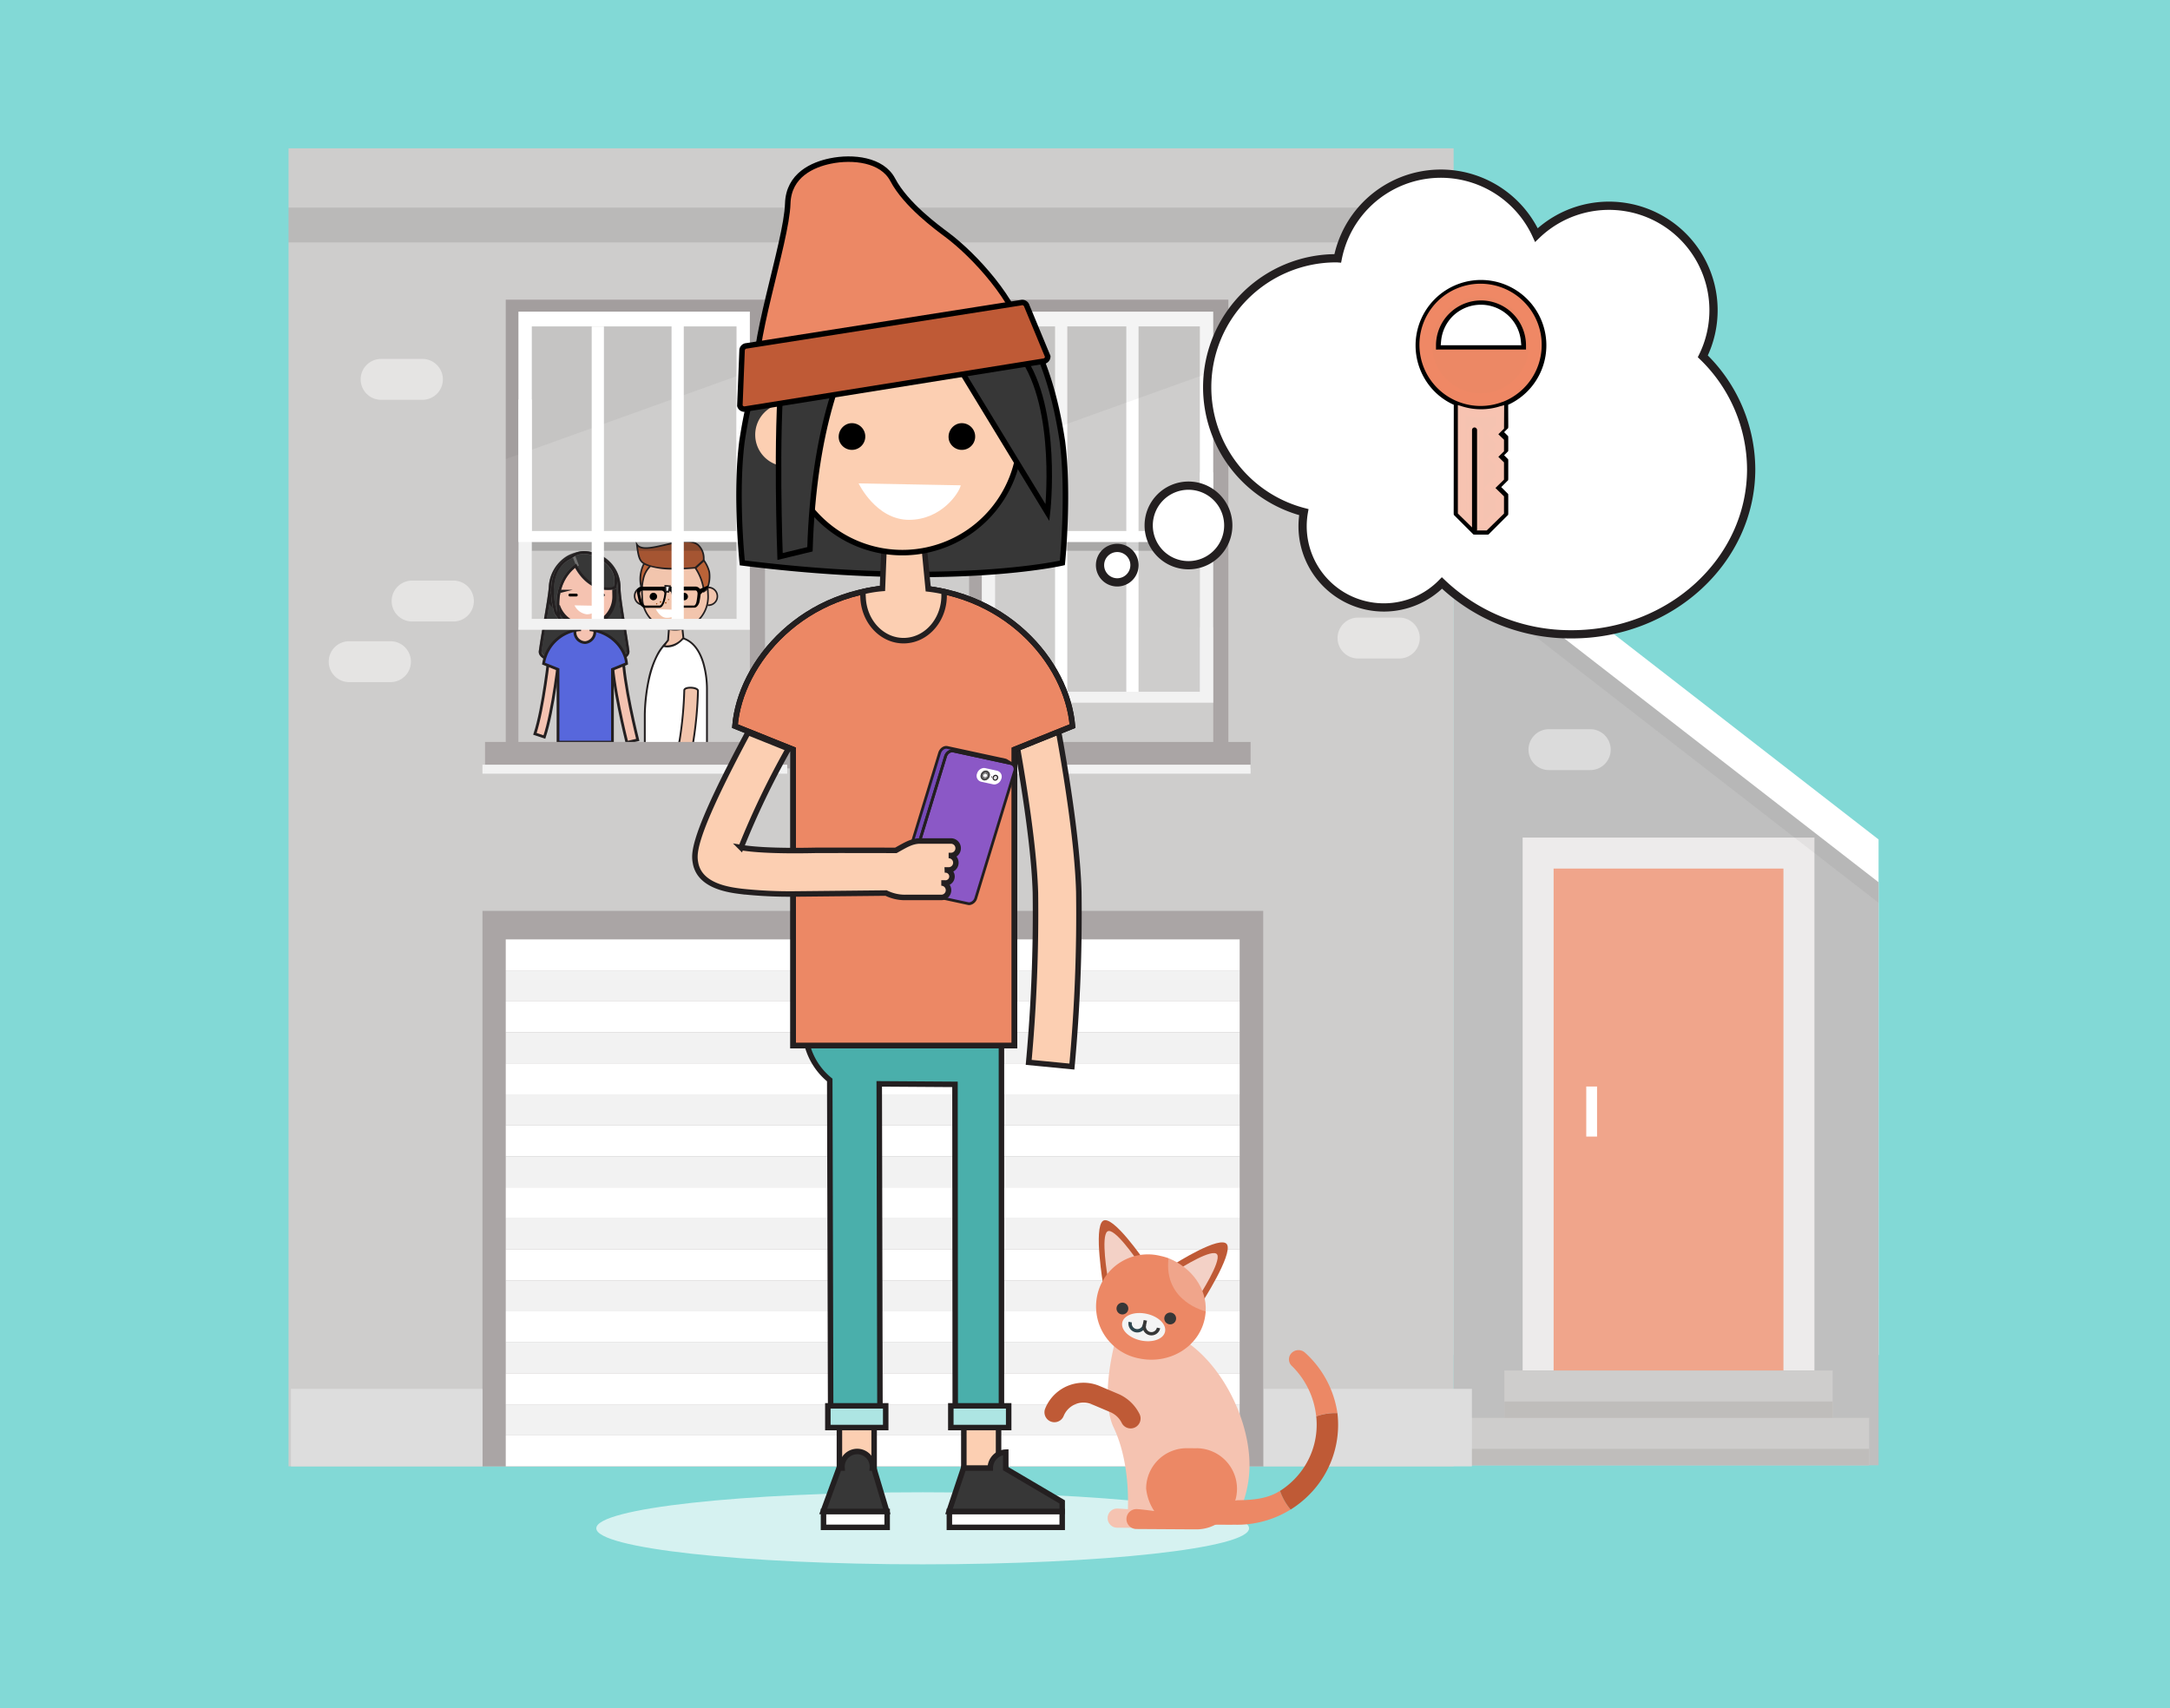 <svg xmlns="http://www.w3.org/2000/svg" xmlns:xlink="http://www.w3.org/1999/xlink" width="395" height="311" viewBox="0 0 395 311">
  <rect x="0" y="0" width="395" height="311" fill="#808080" stroke="none"/>
  <defs>
    <clipPath id="clip-Be_secure_7_1">
      <rect width="395" height="311"/>
    </clipPath>
  </defs>
  <g id="Be_secure_7_1" data-name="Be secure 7 – 1" clip-path="url(#clip-Be_secure_7_1)">
    <rect width="395" height="311" fill="#fff"/>
    <rect id="Rectangle_13541" data-name="Rectangle 13541" width="395" height="311" fill="#82d9d6"/>
    <g id="Group_20142" data-name="Group 20142" transform="translate(-483 -306)">
      <path id="Path_152730" data-name="Path 152730" d="M6229.2,836.593c0,3.623-26.6,6.559-59.412,6.559s-59.411-2.937-59.411-6.559,26.6-6.559,59.411-6.559S6229.2,832.97,6229.2,836.593Z" transform="translate(-5518.835 -252.364)" fill="#d6f2f1"/>
      <g id="Group_19316" data-name="Group 19316" transform="translate(535.524 333)">
        <g id="Group_19315" data-name="Group 19315">
          <g id="Group_19315-2" data-name="Group 19315" transform="translate(212.072 65.798)">
            <path id="Path_152862" data-name="Path 152862" d="M5548.3,1552.337H5470.94V1398.451l77.355,60.025Z" transform="translate(-5470.94 -1398.451)" fill="#fff"/>
            <path id="Path_152863" data-name="Path 152863" d="M5548.3,1573.068H5470.94V1406.9l77.355,60.025Z" transform="translate(-5470.94 -1399.109)" fill="#bfbfbf"/>
            <rect id="Rectangle_16851" data-name="Rectangle 16851" width="73.036" height="8.631" transform="translate(2.604 165.329)" fill="#cecdcc"/>
            <rect id="Rectangle_16852" data-name="Rectangle 16852" width="53.118" height="97.014" transform="translate(12.563 59.684)" fill="#edebeb"/>
            <path id="Path_152864" data-name="Path 152864" d="M5470.941,1406.9v3.747l77.356,60.026v-3.75Z" transform="translate(-5470.94 -1399.109)" fill="#191919" opacity="0.05"/>
            <rect id="Rectangle_16853" data-name="Rectangle 16853" width="59.758" height="8.631" transform="translate(9.243 156.698)" fill="#cecdcc"/>
            <rect id="Rectangle_16854" data-name="Rectangle 16854" width="41.832" height="91.372" transform="translate(18.206 65.327)" fill="#f0a58b"/>
            <rect id="Rectangle_16855" data-name="Rectangle 16855" width="1.964" height="9.11" transform="translate(24.147 105.005)" fill="#fff"/>
            <rect id="Rectangle_16856" data-name="Rectangle 16856" width="59.758" height="2.988" transform="translate(9.243 162.342)" fill="#bfbdbb"/>
            <rect id="Rectangle_16857" data-name="Rectangle 16857" width="73.036" height="2.988" transform="translate(2.604 170.972)" fill="#bfbdbb"/>
          </g>
          <path id="Rectangle_16858" data-name="Rectangle 16858" d="M0,0H212.074V239.951H0Z" fill="#cecdcc"/>
          <rect id="Rectangle_16859" data-name="Rectangle 16859" width="212.074" height="6.341" transform="translate(0 10.791)" fill="#020202" opacity="0.1"/>
          <rect id="Rectangle_16860" data-name="Rectangle 16860" width="47.192" height="82.248" transform="translate(39.537 27.557)" fill="#aaa5a5"/>
          <rect id="Rectangle_16861" data-name="Rectangle 16861" width="42.119" height="79.872" transform="translate(41.849 29.74)" fill="#ededed" opacity="0.2"/>
          <rect id="Rectangle_16862" data-name="Rectangle 16862" width="37.239" height="77.11" transform="translate(44.289 32.437)" fill="#cecdcc"/>
          <rect id="Rectangle_16863" data-name="Rectangle 16863" width="42.119" height="22.409" transform="translate(41.849 87.204)" fill="#cecdcc"/>
          <path id="Path_152865" data-name="Path 152865" d="M5283.834,1386v-29.02h47.19v12.071Z" transform="translate(-5244.297 -1329.423)" fill="#191919" opacity="0.05"/>
          <g id="Group_19316-2" data-name="Group 19316" transform="translate(119.644 27.557)">
            <rect id="Rectangle_16864" data-name="Rectangle 16864" width="47.192" height="82.248" transform="translate(4.238)" fill="#aaa5a5"/>
            <rect id="Rectangle_16865" data-name="Rectangle 16865" width="42.119" height="79.872" transform="translate(6.549 2.183)" fill="#ededed" opacity="0.2"/>
            <rect id="Rectangle_16866" data-name="Rectangle 16866" width="37.239" height="77.11" transform="translate(8.99 4.879)" fill="#cecdcc"/>
            <rect id="Rectangle_16867" data-name="Rectangle 16867" width="42.119" height="22.409" transform="translate(6.549 59.647)" fill="#cecdcc"/>
            <rect id="Rectangle_16868" data-name="Rectangle 16868" width="2.227" height="67.415" transform="translate(19.883 4.548)" fill="#fff"/>
            <rect id="Rectangle_16869" data-name="Rectangle 16869" width="2.227" height="68.079" transform="translate(32.852 3.883)" fill="#fff"/>
            <path id="Path_152866" data-name="Path 152866" d="M5417.489,1431.02H5380.25v-39.94h-2.44v41.926h42.119V1391.08h-2.44Z" transform="translate(-5371.26 -1359.636)" fill="#f2f2f2"/>
            <rect id="Rectangle_16870" data-name="Rectangle 16870" width="42.119" height="1.605" transform="translate(6.549 44.109)" fill="#161616" opacity="0.2"/>
            <path id="Path_152867" data-name="Path 152867" d="M5377.809,1359.343v41.926h42.118v-41.926Zm39.678,39.935h-37.238v-37.239h37.238Z" transform="translate(-5371.26 -1357.164)" fill="#fff"/>
            <path id="Path_152868" data-name="Path 152868" d="M5375.3,1386v-29.02h47.191v12.071Z" transform="translate(-5371.064 -1356.98)" fill="#191919" opacity="0.05"/>
            <rect id="Rectangle_16871" data-name="Rectangle 16871" width="55.474" height="4.815" transform="translate(0 80.515)" fill="#aaa5a5"/>
            <rect id="Rectangle_16872" data-name="Rectangle 16872" width="55.474" height="1.637" transform="translate(0 84.655)" fill="#f2f2f2"/>
          </g>
          <path id="Path_152869" data-name="Path 152869" d="M5270.159,1372.4a3.722,3.722,0,0,1-3.722,3.722h-7.52a3.722,3.722,0,0,1-3.723-3.721h0a3.722,3.722,0,0,1,3.721-3.723h7.522a3.722,3.722,0,0,1,3.722,3.722Z" transform="translate(-5242.067 -1330.335)" fill="#e5e4e3"/>
          <path id="Path_152870" data-name="Path 152870" d="M5448,1388.138a3.722,3.722,0,0,1-3.722,3.722h-7.52a3.721,3.721,0,0,1-3.722-3.721h0a3.721,3.721,0,0,1,3.72-3.723h7.521a3.722,3.722,0,0,1,3.722,3.722Z" transform="translate(-5255.916 -1331.56)" fill="#e5e4e3"/>
          <path id="Path_152871" data-name="Path 152871" d="M5463,1423.467a3.721,3.721,0,0,1-3.722,3.721h-7.52a3.723,3.723,0,0,1-3.724-3.721h0a3.722,3.722,0,0,1,3.722-3.722h7.52a3.723,3.723,0,0,1,3.723,3.722h0Z" transform="translate(-5257.084 -1334.311)" fill="#e5e4e3"/>
          <path id="Path_152872" data-name="Path 152872" d="M5500.687,1445.5a3.722,3.722,0,0,1-3.722,3.722h-7.52a3.721,3.721,0,0,1-3.721-3.722h0a3.721,3.721,0,0,1,3.721-3.722h7.52a3.722,3.722,0,0,1,3.722,3.722Z" transform="translate(-5260.019 -1336.027)" fill="#dbdbdb"/>
          <path id="Path_152873" data-name="Path 152873" d="M5276.276,1416.162a3.722,3.722,0,0,1-3.722,3.722h-7.52a3.723,3.723,0,0,1-3.723-3.722h0a3.724,3.724,0,0,1,3.723-3.723h7.52a3.722,3.722,0,0,1,3.722,3.722Z" transform="translate(-5242.543 -1333.742)" fill="#e5e4e3"/>
          <path id="Path_152874" data-name="Path 152874" d="M5263.854,1428.132a3.722,3.722,0,0,1-3.723,3.722h-7.519a3.721,3.721,0,0,1-3.722-3.721h0a3.722,3.722,0,0,1,3.721-3.723h7.52a3.723,3.723,0,0,1,3.723,3.723Z" transform="translate(-5241.576 -1334.674)" fill="#e5e4e3"/>
          <rect id="Rectangle_16873" data-name="Rectangle 16873" width="142.116" height="101.13" transform="translate(35.299 138.822)" fill="#aaa5a5"/>
          <g id="Group_19317" data-name="Group 19317" transform="translate(39.537 144.017)">
            <rect id="Rectangle_16874" data-name="Rectangle 16874" width="133.59" height="5.643" fill="#fff"/>
            <rect id="Rectangle_16875" data-name="Rectangle 16875" width="133.59" height="5.643" transform="translate(0 5.643)" fill="#f2f2f2"/>
            <rect id="Rectangle_16876" data-name="Rectangle 16876" width="133.59" height="5.643" transform="translate(0 11.287)" fill="#fff"/>
            <rect id="Rectangle_16877" data-name="Rectangle 16877" width="133.59" height="5.643" transform="translate(0 16.93)" fill="#f2f2f2"/>
            <rect id="Rectangle_16878" data-name="Rectangle 16878" width="133.59" height="5.643" transform="translate(0 22.573)" fill="#fff"/>
            <rect id="Rectangle_16879" data-name="Rectangle 16879" width="133.59" height="5.643" transform="translate(0 28.216)" fill="#f2f2f2"/>
            <rect id="Rectangle_16880" data-name="Rectangle 16880" width="133.59" height="5.643" transform="translate(0 33.86)" fill="#fff"/>
            <rect id="Rectangle_16881" data-name="Rectangle 16881" width="133.59" height="5.643" transform="translate(0 39.503)" fill="#f2f2f2"/>
            <rect id="Rectangle_16882" data-name="Rectangle 16882" width="133.59" height="5.643" transform="translate(0 45.146)" fill="#fff"/>
            <rect id="Rectangle_16883" data-name="Rectangle 16883" width="133.59" height="5.643" transform="translate(0 50.789)" fill="#f2f2f2"/>
            <rect id="Rectangle_16884" data-name="Rectangle 16884" width="133.59" height="5.643" transform="translate(0 56.432)" fill="#fff"/>
            <rect id="Rectangle_16885" data-name="Rectangle 16885" width="133.59" height="5.643" transform="translate(0 62.076)" fill="#f2f2f2"/>
            <rect id="Rectangle_16886" data-name="Rectangle 16886" width="133.59" height="5.643" transform="translate(0 67.718)" fill="#fff"/>
            <rect id="Rectangle_16887" data-name="Rectangle 16887" width="133.59" height="5.643" transform="translate(0 73.362)" fill="#f2f2f2"/>
            <rect id="Rectangle_16888" data-name="Rectangle 16888" width="133.59" height="5.643" transform="translate(0 79.005)" fill="#fff"/>
            <rect id="Rectangle_16889" data-name="Rectangle 16889" width="133.59" height="5.643" transform="translate(0 84.649)" fill="#f2f2f2"/>
            <rect id="Rectangle_16890" data-name="Rectangle 16890" width="133.59" height="5.643" transform="translate(0 90.292)" fill="#fff"/>
          </g>
          <rect id="Rectangle_16891" data-name="Rectangle 16891" width="34.861" height="14.108" transform="translate(0.439 225.844)" fill="#ddd"/>
          <rect id="Rectangle_16892" data-name="Rectangle 16892" width="37.893" height="14.108" transform="translate(177.51 225.844)" fill="#ddd"/>
          <g id="Group_19333" data-name="Group 19333" transform="translate(62.848 71.441)">
            <path id="Path_152875" data-name="Path 152875" d="M5322.594,1443.414v-10.5s.14-9.17-5.717-9.324c-5.61,2.163-5.6,14.129-5.6,14.129v5.7Z" transform="translate(-5309.283 -1406.051)" fill="#fff"/>
            <g id="Group_19318" data-name="Group 19318" transform="translate(8.119 26.756)">
              <path id="Path_152876" data-name="Path 152876" d="M5320.468,1444.194c.047-.219.09-.44.133-.658a71.311,71.311,0,0,0,.878-9.365c.026-.7-2.467-.816-2.5-.111a69.789,69.789,0,0,1-.829,9c-.073.374-.153.754-.236,1.135Z" transform="translate(-5317.919 -1433.585)" fill="#f2c5ad"/>
            </g>
            <path id="Path_152877" data-name="Path 152877" d="M5318.347,1421.217l-2.331.085-.21,2.682-.823,1.048c2.051.553,3.612-1.47,3.612-1.47Z" transform="translate(-5309.571 -1405.866)" fill="#f2c5ad"/>
            <g id="Group_19328" data-name="Group 19328">
              <path id="Path_152878" data-name="Path 152878" d="M5309.275,1415.43a1.61,1.61,0,1,0,1.533-1.687A1.611,1.611,0,0,0,5309.275,1415.43Z" transform="translate(-5309.126 -1405.284)" fill="#eabda9"/>
              <path id="Path_152879" data-name="Path 152879" d="M5310.659,1413.595a.373.373,0,0,0-.04.3,1.465,1.465,0,0,0,0,2.886.377.377,0,0,0-.077.287,1.759,1.759,0,0,1-1.427-1.647h0A1.762,1.762,0,0,1,5310.659,1413.595Z" transform="translate(-5309.114 -1405.273)" fill="#231f20"/>
              <path id="Path_152880" data-name="Path 152880" d="M5310.779,1415.224a5.994,5.994,0,0,0,6.266,5.71h0a6,6,0,0,0,5.71-6.265v-.005l-.1-2.234c-.062-1.334,0-3.22-.785-4.182-1.161-1.422-3.514-1.62-5.488-1.527h0a5.994,5.994,0,0,0-5.709,6.266v0Z" transform="translate(-5309.235 -1404.736)" fill="#f2c5ad"/>
              <path id="Path_152881" data-name="Path 152881" d="M5322.108,1415.487a1.609,1.609,0,1,0,1.533-1.687,1.61,1.61,0,0,0-1.533,1.687Z" transform="translate(-5310.125 -1405.289)" fill="#f2c5ad"/>
              <g id="Group_19319" data-name="Group 19319" transform="translate(2.885 9.474)">
                <path id="Path_152882" data-name="Path 152882" d="M5318.365,1415.752a.68.68,0,1,0,.461-.874A.7.7,0,0,0,5318.365,1415.752Z" transform="translate(-5312.717 -1414.844)"/>
                <path id="Path_152883" data-name="Path 152883" d="M5312.274,1415.743a.68.68,0,1,0,.461-.874.7.7,0,0,0-.461.873Z" transform="translate(-5312.243 -1414.844)"/>
                <path id="Path_152884" data-name="Path 152884" d="M5317.876,1418.213l-4.4-.127s.646,1.372,1.743,1.559A2.641,2.641,0,0,0,5317.876,1418.213Z" transform="translate(-5312.339 -1415.096)" fill="#fff"/>
              </g>
              <path id="Path_152885" data-name="Path 152885" d="M5322.832,1414.11a6.193,6.193,0,0,0,.564-.435,5.983,5.983,0,0,0,.4-3.15,6.366,6.366,0,0,0-.973-2.052l-1.536,1.391A9.436,9.436,0,0,1,5322.832,1414.11Z" transform="translate(-5310.062 -1404.874)" fill="#ba6338"/>
              <path id="Path_152886" data-name="Path 152886" d="M5312.318,1409.445l-1.183-.443a6.01,6.01,0,0,0-.566,4.42l.14.047S5310.764,1410.663,5312.318,1409.445Z" transform="translate(-5309.213 -1404.915)" fill="#ba6338"/>
              <path id="Path_152887" data-name="Path 152887" d="M5321.874,1408.134l-1.536,1.374s-5.9.619-8.613-.461c-1.312-.521-1.66-.81-2-3.781C5311.543,1407.986,5321.876,1400.834,5321.874,1408.134Z" transform="translate(-5309.162 -1404.583)" fill="#a55532"/>
              <g id="Group_19320" data-name="Group 19320" transform="translate(1.288 8.182)">
                <path id="Path_152888" data-name="Path 152888" d="M5310.806,1413.443v.065l.1,2.234a5.857,5.857,0,0,0,5.841,5.575c.092,0,.185,0,.277-.006a5.851,5.851,0,0,0,5.569-6.119l-.077-1.6a.371.371,0,0,0,.294-.018l.076,1.606a6.152,6.152,0,0,1-5.849,6.427c-.1,0-.2.006-.292.006a6.152,6.152,0,0,1-6.134-5.856l-.1-2.213A.276.276,0,0,0,5310.806,1413.443Z" transform="translate(-5310.511 -1413.443)" fill="#231f20"/>
              </g>
              <g id="Group_19321" data-name="Group 19321" transform="translate(13.389 8.362)">
                <path id="Path_152889" data-name="Path 152889" d="M5323.662,1417.084l.025-.074a.319.319,0,0,0,.015-.153,1.348,1.348,0,0,0,.2.006,1.466,1.466,0,0,0-.068-2.931h-.069l-.07.007a.357.357,0,0,0-.025-.294l.082-.006a1.76,1.76,0,0,1,.165,3.517h-.083a1.842,1.842,0,0,1-.2-.012A.286.286,0,0,0,5323.662,1417.084Z" transform="translate(-5323.634 -1413.638)" fill="#231f20"/>
              </g>
              <g id="Group_19322" data-name="Group 19322" transform="translate(11.03 3.373)">
                <path id="Path_152890" data-name="Path 152890" d="M5322.671,1414.108a9.458,9.458,0,0,0-1.518-4.183l-.078-.107,1.757-1.591.092.137a6.55,6.55,0,0,1,.994,2.1,6.043,6.043,0,0,1-.406,3.246l-.012.027-.02.021a6.359,6.359,0,0,1-.583.452l-.2.135Zm.965-3.573a6.084,6.084,0,0,0-.856-1.862l-1.313,1.189a9.647,9.647,0,0,1,1.457,3.965c.12-.092.256-.192.33-.26a5.752,5.752,0,0,0,.382-3.028Z" transform="translate(-5321.076 -1408.228)" fill="#231f20"/>
              </g>
              <g id="Group_19323" data-name="Group 19323" transform="translate(1.026 4.086)">
                <path id="Path_152891" data-name="Path 152891" d="M5310.946,1409a1.267,1.267,0,0,0,.369.227l-.133-.05a4.51,4.51,0,0,0-.419,1.035,6.626,6.626,0,0,0-.162,2.588,8.6,8.6,0,0,1,.171-.922,4.815,4.815,0,0,1,1.247-2.385l-.2-.077c.185.061.369.114.553.162a4.419,4.419,0,0,0-1.309,2.362,7.917,7.917,0,0,0-.218,1.528v.2l-.409-.139-.018-.083A6.283,6.283,0,0,1,5310.946,1409Z" transform="translate(-5310.227 -1409.001)" fill="#231f20"/>
              </g>
              <g id="Group_19324" data-name="Group 19324" transform="translate(0.344)">
                <path id="Path_152892" data-name="Path 152892" d="M5311.651,1409.173c-1.422-.564-1.756-.963-2.094-3.9l-.069-.6.339.5c.665.99,2.692.526,4.84.032,2.387-.547,4.855-1.113,6.262.008a3.476,3.476,0,0,1,1.076,2.9v.064l-1.62,1.45-.048,0c-.015,0-1.5.156-3.3.176h-.4A14.412,14.412,0,0,1,5311.651,1409.173Zm10.059-1.119a3.167,3.167,0,0,0-.965-2.608c-1.3-1.033-3.693-.482-6.012.05-1.989.456-3.88.89-4.829.184.319,2.507.684,2.755,1.857,3.221,2.521,1,7.935.508,8.5.454Z" transform="translate(-5309.488 -1404.57)" fill="#231f20"/>
              </g>
              <g id="Head" transform="translate(0.557 8.118)">
                <g id="Group_19325" data-name="Group 19325" transform="translate(3.494 2.433)">
                  <path id="Path_152893" data-name="Path 152893" d="M5316.609,1416.654a.142.142,0,1,0,.128-.154h0A.142.142,0,0,0,5316.609,1416.654Z" transform="translate(-5313.75 -1416.05)" fill="#9b4b10"/>
                  <path id="Path_152894" data-name="Path 152894" d="M5315.868,1416.193a.1.1,0,0,0,.115.087.1.1,0,1,0-.115-.087Z" transform="translate(-5313.692 -1416.017)" fill="#9b4b10"/>
                  <path id="Path_152895" data-name="Path 152895" d="M5315.269,1416.825a.141.141,0,1,0,.126-.154h0A.139.139,0,0,0,5315.269,1416.825Z" transform="translate(-5313.646 -1416.063)" fill="#9b4b10"/>
                  <path id="Path_152896" data-name="Path 152896" d="M5314.917,1416.147a.122.122,0,1,0,.109-.134h0A.123.123,0,0,0,5314.917,1416.147Z" transform="translate(-5313.618 -1416.012)" fill="#9b4b10"/>
                  <path id="Path_152897" data-name="Path 152897" d="M5314.245,1416.656a.144.144,0,0,0,.158.13.146.146,0,0,0,.13-.158.144.144,0,0,0-.158-.13h0a.141.141,0,0,0-.125.157Z" transform="translate(-5313.565 -1416.05)" fill="#9b4b10"/>
                  <path id="Path_152898" data-name="Path 152898" d="M5313.509,1417.021a.117.117,0,0,0,.125.1.114.114,0,0,0-.022-.228h0A.113.113,0,0,0,5313.509,1417.021Z" transform="translate(-5313.508 -1416.081)" fill="#9b4b10"/>
                  <path id="Path_152899" data-name="Path 152899" d="M5317.436,1417.122a.123.123,0,0,0,.135.111.124.124,0,0,0-.025-.246h0A.122.122,0,0,0,5317.436,1417.122Z" transform="translate(-5313.814 -1416.088)" fill="#9b4b10"/>
                  <path id="Path_152900" data-name="Path 152900" d="M5317.345,1416.4a.124.124,0,1,0,.108-.136.122.122,0,0,0-.108.135Z" transform="translate(-5313.807 -1416.032)" fill="#9b4b10"/>
                  <path id="Path_152901" data-name="Path 152901" d="M5318.286,1417.016a.124.124,0,1,0,.112-.135h0a.123.123,0,0,0-.108.135Z" transform="translate(-5313.88 -1416.08)" fill="#9b4b10"/>
                </g>
                <g id="Group_19326" data-name="Group 19326">
                  <path id="Path_152902" data-name="Path 152902" d="M5309.724,1414.655v.02l0,.019c.011.051.291,1.475.447,1.868.126.32.5.922,1,.922l2.66-.006c.922,0,1.22-2.269,1.273-2.741a.474.474,0,0,1,.43-.3.526.526,0,0,1,.469.322c.1.52.59,2.711,1.5,2.708l2.659-.007c.5,0,.82-.607.922-.928a16.091,16.091,0,0,0,.286-1.87v-.04a.994.994,0,0,0-.934-1l-3.564.009h-.029l-2.667.006-3.6.009a.909.909,0,0,0-.861.953C5309.721,1414.624,5309.722,1414.64,5309.724,1414.655Zm6.725-.1a.554.554,0,0,1,.441-.23h3.46c.291,0,.4.257.419.579a13.535,13.535,0,0,1-.207,1.531c-.087.277-.185.672-.549.645l-2.525-.006c-.532,0-.976-1.457-1.117-2.185A.431.431,0,0,1,5316.449,1414.55Zm-6.178.379c0-.321.141-.593.432-.594h3.46a.608.608,0,0,1,.461.228.459.459,0,0,1,.106.337c-.08.728-.38,2.175-.911,2.176l-2.526-.005c-.408-.015-.534-.442-.645-.72a13.873,13.873,0,0,1-.379-1.421Z" transform="translate(-5309.719 -1413.394)"/>
                  <path id="Path_152903" data-name="Path 152903" d="M5322.008,1414.112l1.676-.738-.059.437-1.568,1.364Z" transform="translate(-5310.676 -1413.374)"/>
                </g>
              </g>
              <g id="Group_19327" data-name="Group 19327" transform="translate(5.566 8.045)">
                <path id="Path_152904" data-name="Path 152904" d="M5315.9,1414.562l-.5-.051-.068-1.041.842.063Z" transform="translate(-5315.164 -1413.308)" fill="#fff"/>
                <path id="Path_152905" data-name="Path 152905" d="M5315.482,1413.625l.047.738.237.022.2-.73Zm-.247,1.014-.085-1.345,1.2.092-.35,1.33Z" transform="translate(-5315.15 -1413.294)" fill="#231f20"/>
              </g>
            </g>
            <g id="Group_19329" data-name="Group 19329" transform="translate(1.838 17.59)">
              <path id="Path_152906" data-name="Path 152906" d="M5311.437,1443.46v-5.7c0-.1.041-9.129,3.7-12.778a.342.342,0,0,1,.092-.36c.124-.127.238-.258.35-.387a.465.465,0,0,1,0-.074,7.692,7.692,0,0,0-2.1,2.512,17.627,17.627,0,0,0-1.678,4.8,33.948,33.948,0,0,0-.7,6.288v5.7Z" transform="translate(-5311.108 -1423.686)" fill="#231f20"/>
              <path id="Path_152907" data-name="Path 152907" d="M5322.353,1428.357a17.112,17.112,0,0,1,.657,4.563v10.5h.333v-10.5a17.494,17.494,0,0,0-.669-4.654c-.754-2.5-2.074-4.074-3.855-4.622a.357.357,0,0,1-.1.313C5320.4,1424.464,5321.619,1425.938,5322.353,1428.357Z" transform="translate(-5311.7 -1423.646)" fill="#231f20"/>
            </g>
            <g id="Group_19331" data-name="Group 19331" transform="translate(7.946 26.587)">
              <g id="Group_19330" data-name="Group 19330">
                <path id="Path_152908" data-name="Path 152908" d="M5318.069,1444.181c.081-.369.159-.738.23-1.106a69.335,69.335,0,0,0,.836-9.024c.006-.171.438-.337,1.069-.313.652.025,1.1.237,1.092.41a70.258,70.258,0,0,1-.874,9.339q-.067.344-.14.69h.341c.042-.209.085-.418.126-.626a70.864,70.864,0,0,0,.881-9.39c.02-.484-.7-.728-1.411-.756-.641-.025-1.4.126-1.415.633a69.05,69.05,0,0,1-.83,8.972c-.075.385-.157.776-.244,1.167Z" transform="translate(-5317.73 -1433.402)" fill="#231f20"/>
              </g>
            </g>
            <g id="Group_19332" data-name="Group 19332" transform="translate(5.127 16.014)">
              <path id="Path_152909" data-name="Path 152909" d="M5318.56,1421.936a.39.39,0,0,1-.33.052l.167,1.576a3.727,3.727,0,0,1-3.143,1.415l.688-.879.16-2.034a1.593,1.593,0,0,1-.33-.04l-.153,1.948-.946,1.206.244.065a2.9,2.9,0,0,0,.75.1,3.5,3.5,0,0,0,1.959-.651,5.039,5.039,0,0,0,1.076-.977l.041-.053Z" transform="translate(-5314.674 -1421.936)" fill="#231f20"/>
            </g>
          </g>
          <rect id="Rectangle_16893" data-name="Rectangle 16893" width="42.119" height="1.605" transform="translate(41.849 71.666)" fill="#161616" opacity="0.2"/>
          <g id="Group_19341" data-name="Group 19341" transform="translate(44.844 73.582)">
            <path id="Path_152931" data-name="Path 152931" d="M5291.318,1442.044l-1.728-.576c1.546-4.639,2.6-14.447,2.61-14.545l1.818.133C5293.986,1427.468,5292.937,1437.19,5291.318,1442.044Z" transform="translate(-5289.59 -1408.452)" fill="#f5c3b1" stroke="#231f20" stroke-miterlimit="10" stroke-width="0.5"/>
            <path id="Path_152932" data-name="Path 152932" d="M5307.513,1443.029c-.1-.437-2.722-10.762-2.722-16.093h2.036c0,5.1,2.645,15.531,2.669,15.635Z" transform="translate(-5290.773 -1408.453)" fill="#f5c3b1" stroke="#231f20" stroke-miterlimit="10" stroke-width="0.5"/>
            <g id="Group_19337" data-name="Group 19337" transform="translate(0.95 0.004)">
              <path id="Path_152933" data-name="Path 152933" d="M5302.778,1408.386a6.274,6.274,0,0,0-4.053-1.49h0a6.265,6.265,0,0,0-3.142.85,6.744,6.744,0,0,0-3.14,5.446c-.185,2.2-1.2,7.418-1.816,11.6-.247,1.666,4.918,2.6,7.385,2.6,2.554,0,8.882-.738,8.61-2.63-.614-4.292-1.615-9.575-1.615-11.562A6.279,6.279,0,0,0,5302.778,1408.386Z" transform="translate(-5290.62 -1406.896)" fill="#373737" stroke="#707070" stroke-width="0.5"/>
            </g>
            <g id="Group_19338" data-name="Group 19338" transform="translate(0.95 0.098)">
              <path id="Path_152934" data-name="Path 152934" d="M5302.778,1408.488a6.267,6.267,0,0,0-4.053-1.49h0a6.265,6.265,0,0,0-3.142.85,6.742,6.742,0,0,0-3.14,5.445c-.185,2.2-1.2,7.418-1.816,11.6-.247,1.666,4.918,2.6,7.385,2.6,2.554,0,8.882-.738,8.61-2.63-.614-4.293-1.615-9.575-1.615-11.562A6.28,6.28,0,0,0,5302.778,1408.488Z" transform="translate(-5290.62 -1406.998)" fill="none" stroke="#231f20" stroke-miterlimit="10" stroke-width="0.5"/>
            </g>
            <path id="Path_152935" data-name="Path 152935" d="M5304.268,1412.928a5.274,5.274,0,0,0-10.545.173l.018,1.026a1.417,1.417,0,0,0,.381,2.789h0a5.273,5.273,0,0,0,10.178-2.022Z" transform="translate(-5289.83 -1406.962)" fill="#f5c3b1" stroke="#231f20" stroke-miterlimit="10" stroke-width="0.75"/>
            <path id="Path_152936" data-name="Path 152936" d="M5303.838,1429.353l2.568-1.046c-.23-2.851-3.073-6.213-7.572-6.213a7.323,7.323,0,0,0-7.531,6.213l2.626,1.046V1442.6h9.909Z" transform="translate(-5289.723 -1408.076)" fill="#5767dc" stroke="#231f20" stroke-miterlimit="10" stroke-width="0.5"/>
            <path id="Path_152937" data-name="Path 152937" d="M5301.114,1422.145a6.407,6.407,0,0,0-.713-.124l-.164-1.71-1.816-.066-.068,1.752a5.576,5.576,0,0,0-.871.142,2.131,2.131,0,0,0,0,.262,1.9,1.9,0,0,0,1.877,1.931h.016a1.95,1.95,0,0,0,1.733-2.111A.433.433,0,0,0,5301.114,1422.145Z" transform="translate(-5290.204 -1407.932)" fill="#f5c3b1"/>
            <path id="Path_152938" data-name="Path 152938" d="M5298.375,1421.14l-.02.929a5.559,5.559,0,0,0-.872.142,1.954,1.954,0,0,0,0,.262,1.9,1.9,0,0,0,1.877,1.931h.016a1.95,1.95,0,0,0,1.732-2.112v-.079a6.437,6.437,0,0,0-.712-.124l-.077-.95" transform="translate(-5290.204 -1408.002)" fill="none" stroke="#231f20" stroke-miterlimit="10" stroke-width="0.5"/>
            <g id="Group_19339" data-name="Group 19339" transform="translate(7.212 9.623)">
              <path id="Path_152939" data-name="Path 152939" d="M5301.984,1417.414l-4.573-.086a2.867,2.867,0,0,0,2.255,1.631A2.52,2.52,0,0,0,5301.984,1417.414Z" transform="translate(-5297.411 -1417.328)" fill="#fff"/>
            </g>
            <path id="Path_152940" data-name="Path 152940" d="M5297.9,1415.274a.259.259,0,0,1-.259.259h-1.168a.259.259,0,0,1-.259-.259h0a.259.259,0,0,1,.259-.259h1.167a.259.259,0,0,1,.259.259Z" transform="translate(-5290.105 -1407.525)"/>
            <path id="Path_152941" data-name="Path 152941" d="M5303.235,1415.274a.258.258,0,0,1-.257.259h-1.167a.259.259,0,0,1-.259-.259h0a.259.259,0,0,1,.259-.259h1.167a.258.258,0,0,1,.257.259Z" transform="translate(-5290.521 -1407.525)"/>
            <g id="Group_19340" data-name="Group 19340" transform="translate(3.182 0.03)">
              <path id="Path_152942" data-name="Path 152942" d="M5297.385,1409.01s2.188,5.356,7.27,4.34a4,4,0,0,0-.749-3.865c-.572-.852-4.141-3.978-7.134-1.806C5296.425,1407.931,5297.172,1408.9,5297.385,1409.01Z" transform="translate(-5293.324 -1406.925)" fill="#373737" stroke="#707070" stroke-width="0.5"/>
              <path id="Path_152943" data-name="Path 152943" d="M5297.556,1409.193s-4.621,2.5-3.282,9.693l-.646-.927s-2.657-8.182,3.319-10.355Z" transform="translate(-5293.04 -1406.978)" fill="#373737" stroke="#707070" stroke-width="0.5"/>
            </g>
            <path id="Path_152944" data-name="Path 152944" d="M5303.655,1409.452c-.571-.852-4.14-3.978-7.133-1.806a.215.215,0,0,0-.068.086c-5.293,2.45-2.8,10.143-2.8,10.143l.646.927c-1.129-6.057,1.974-8.789,2.979-9.5.574,1.143,2.8,4.878,7.118,4.016A3.987,3.987,0,0,0,5303.655,1409.452Z" transform="translate(-5289.861 -1406.892)" fill="none" stroke="#231f20" stroke-miterlimit="10" stroke-width="0.5"/>
          </g>
          <rect id="Rectangle_16894" data-name="Rectangle 16894" width="2.227" height="53.804" transform="translate(55.182 32.437)" fill="#fff"/>
          <path id="Path_152945" data-name="Path 152945" d="M5326.02,1416.621h-37.238v-39.936h-2.438v41.926h42.119v-41.926h-2.44Z" transform="translate(-5244.493 -1330.958)" fill="#f2f2f2"/>
          <path id="Path_152946" data-name="Path 152946" d="M5286.343,1359.344v41.926h42.119v-41.926Zm39.679,39.936h-37.239V1362.04h37.239Z" transform="translate(-5244.493 -1329.608)" fill="#fff"/>
          <rect id="Rectangle_16896" data-name="Rectangle 16896" width="55.474" height="4.815" transform="translate(35.767 108.071)" fill="#aaa5a5"/>
          <rect id="Rectangle_16897" data-name="Rectangle 16897" width="55.474" height="1.637" transform="translate(35.299 112.213)" fill="#f2f2f2"/>
        </g>
        <rect id="Rectangle_16895" data-name="Rectangle 16895" width="2.227" height="53.804" transform="translate(69.716 31.88)" fill="#fff"/>
      </g>
      <g id="Group_19336" data-name="Group 19336" transform="translate(673.122 528.137)">
        <g id="Group_19335" data-name="Group 19335" transform="translate(11.512 19.403)">
          <path id="Path_152913" data-name="Path 152913" d="M5428.469,1582.071c.067-11.026-8.686-25.25-19.59-25.316a19.573,19.573,0,0,0-4.241.437s-3.657,11.261-1.025,17.626c3.761,7.661,2.568,17.564,2.568,17.564l19.12.421A20.028,20.028,0,0,0,5428.469,1582.071Z" transform="translate(-5402.661 -1556.755)" fill="#f5c3b1"/>
        </g>
        <path id="Path_152914" data-name="Path 152914" d="M5411.323,1594.427a1.746,1.746,0,0,1-1.753,1.735l-5.192-.032a1.746,1.746,0,0,1-1.735-1.752h0a1.729,1.729,0,0,1,1.718-1.735h.034c1.262.048,5.035.351,5.035.351.964.006,1.9.472,1.893,1.437Z" transform="translate(-5391.146 -1540.146)" fill="#f5c3b1"/>
        <path id="Path_152915" data-name="Path 152915" d="M5427.826,1590.858c-.22,0-3.711.54-4.028.538a1.95,1.95,0,0,0-.023,3.9c.04,0,3.98.023,4.107.022a18.469,18.469,0,0,0,9.574-2.774,10.7,10.7,0,0,1-1.928-3.4C5433.253,1590.593,5430.59,1590.823,5427.826,1590.858Z" transform="translate(-5392.645 -1539.874)" fill="#ec8865"/>
        <path id="Path_152916" data-name="Path 152916" d="M5447.259,1572.823a18.381,18.381,0,0,0-5.937-11.03,1.762,1.762,0,0,0-2.433.125,1.631,1.631,0,0,0,.055,2.307l.054.05a15.062,15.062,0,0,1,4.4,9.135,10.668,10.668,0,0,1,3.582-.593Z" transform="translate(-5393.935 -1537.71)" fill="#ec8865"/>
        <path id="Path_152917" data-name="Path 152917" d="M5447.249,1576.017a17.727,17.727,0,0,0-.126-2.225c-.092,0-.184,0-.276,0a10.659,10.659,0,0,0-3.581.593,14.163,14.163,0,0,1-4.141,11.619,14.575,14.575,0,0,1-2.443,1.952,10.651,10.651,0,0,0,1.928,3.4,18.554,18.554,0,0,0,3.262-2.582A18,18,0,0,0,5447.249,1576.017Z" transform="translate(-5393.798 -1538.678)" fill="#bf5a36"/>
        <path id="Path_152918" data-name="Path 152918" d="M5419.14,1580.739l-1.766-.01a7.385,7.385,0,0,0-7.431,7.339,9.1,9.1,0,0,0,1.476,4.1s-2.544-.349-3.236-.353a1.812,1.812,0,0,0-.022,3.624l9.123.056,1.4.008h.369a7.385,7.385,0,1,0,.092-14.77h0Z" transform="translate(-5391.437 -1539.218)" fill="#ec8865"/>
        <path id="Path_152919" data-name="Path 152919" d="M5391.281,1574.849a1.812,1.812,0,0,1-.961-2.374h0l.038-.092a7.524,7.524,0,0,1,9.852-3.987l3.362,1.425a7.715,7.715,0,0,1,3.922,3.708,1.811,1.811,0,0,1-3.268,1.562,4.1,4.1,0,0,0-2.067-1.937l-3.363-1.426a3.9,3.9,0,0,0-5.1,2.065l-.039.092a1.811,1.811,0,0,1-2.373.964Z" transform="translate(-5390.176 -1538.211)" fill="#bf5a36"/>
        <path id="Path_152920" data-name="Path 152920" d="M5415.64,1544.146s8.668-5.533,9.749-3.67-4.656,10.736-4.656,10.736Z" transform="translate(-5392.159 -1536.054)" fill="#bf5a36"/>
        <path id="Path_152921" data-name="Path 152921" d="M5409.167,1543.052s-5.8-8.495-7.521-7.206.06,11.7.06,11.7Z" transform="translate(-5391.011 -1535.713)" fill="#bf5a36"/>
        <path id="Path_152922" data-name="Path 152922" d="M5407.811,1542.984s-4.057-5.95-5.267-5.046.042,8.195.042,8.195Z" transform="translate(-5391.098 -1535.879)" fill="#f3d1c6"/>
        <path id="Path_152923" data-name="Path 152923" d="M5416.872,1545.047s6.07-3.873,6.824-2.57-3.261,7.519-3.261,7.519Z" transform="translate(-5392.255 -1536.219)" fill="#f3d1c6"/>
        <path id="Path_152924" data-name="Path 152924" d="M5413.551,1543.164a11.019,11.019,0,0,0-1.424-.406,9.427,9.427,0,0,0-11.547,7.16,9.615,9.615,0,0,0,7.356,11.436l.206.042c5.52,1.18,10.888-2.037,11.987-7.183a8.984,8.984,0,0,0,.185-1.383Z" transform="translate(-5390.969 -1536.242)" fill="#ec8865"/>
        <path id="Path_152925" data-name="Path 152925" d="M5414.657,1543.219c-.938,7.924,6.765,9.669,6.765,9.669C5421.654,1548.687,5418.825,1544.9,5414.657,1543.219Z" transform="translate(-5392.077 -1536.297)" fill="#f0a58b"/>
        <path id="Path_152926" data-name="Path 152926" d="M5413.319,1557.445c-.288,1.342-2.267,2.054-4.418,1.592s-3.662-1.924-3.373-3.265,2.266-2.053,4.417-1.592S5413.607,1556.1,5413.319,1557.445Z" transform="translate(-5391.369 -1537.14)" fill="#f4f4f4"/>
        <path id="Path_152927" data-name="Path 152927" d="M5408.039,1557.682a1.626,1.626,0,0,1-1.26-1.919l.6.125a1.008,1.008,0,0,0,1.975.41h0l.6.125A1.626,1.626,0,0,1,5408.039,1557.682Z" transform="translate(-5391.467 -1537.274)" fill="#2d454e"/>
        <path id="Path_152928" data-name="Path 152928" d="M5410.833,1558.188a1.617,1.617,0,0,1-1.269-1.872l.185-.894.6.124c0,.012-.177.853-.184.883a1.008,1.008,0,0,0,1.981.374l.6.125A1.625,1.625,0,0,1,5410.833,1558.188Z" transform="translate(-5391.684 -1537.248)" fill="#373737"/>
        <path id="Path_152929" data-name="Path 152929" d="M5406.524,1553.286a1.073,1.073,0,1,1-.831-1.269h0A1.072,1.072,0,0,1,5406.524,1553.286Z" transform="translate(-5391.284 -1536.981)" fill="#373737"/>
        <path id="Path_152930" data-name="Path 152930" d="M5415.958,1555.241a1.074,1.074,0,1,1-.834-1.269h0A1.074,1.074,0,0,1,5415.958,1555.241Z" transform="translate(-5392.019 -1537.133)" fill="#373737"/>
      </g>
      <rect id="Rectangle_16898" data-name="Rectangle 16898" width="6.32" height="8.164" transform="translate(658.445 565.886)" fill="#fccfb2" stroke="#231f20" stroke-miterlimit="10" stroke-width="1"/>
      <rect id="Rectangle_16899" data-name="Rectangle 16899" width="6.32" height="8.164" transform="translate(635.797 565.886)" fill="#fccfb2" stroke="#231f20" stroke-miterlimit="10" stroke-width="1"/>
      <g id="Group_19342" data-name="Group 19342" transform="translate(655.749 570.366)">
        <rect id="Rectangle_16900" data-name="Rectangle 16900" width="20.54" height="2.896" transform="translate(0.062 10.794)" fill="#fff" stroke="#231f20" stroke-miterlimit="10" stroke-width="1"/>
        <path id="Path_152947" data-name="Path 152947" d="M5381.668,1587.52v-3.012a2.918,2.918,0,0,0-2.819,2.894h-4.864l-2.648,7.9h20.6v-1.731Z" transform="translate(-5371.337 -1584.508)" fill="#373737" stroke="#231f20" stroke-miterlimit="10" stroke-width="1"/>
      </g>
      <g id="Group_19344" data-name="Group 19344" transform="translate(632.839 570.246)">
        <rect id="Rectangle_16901" data-name="Rectangle 16901" width="11.587" height="2.896" transform="translate(0.061 10.915)" fill="#fff" stroke="#231f20" stroke-miterlimit="10" stroke-width="1"/>
        <g id="Group_19343" data-name="Group 19343">
          <path id="Path_152948" data-name="Path 152948" d="M5349.387,1587.391h.54a2.771,2.771,0,0,1,5.521-.487,2.7,2.7,0,0,1,0,.487h.259l2.369,7.9h-11.584Z" transform="translate(-5346.492 -1584.377)" fill="#373737" stroke="#231f20" stroke-miterlimit="10" stroke-width="1"/>
        </g>
      </g>
      <path id="Path_152949" data-name="Path 152949" d="M5343.418,1490.834v12.522a12.166,12.166,0,0,0,4.034,6.107l.172,63.271h8.973l-.137-62.569,13.787.092.05,62.479h8.408v-81.9Z" transform="translate(-4713.414 -1006.847)" fill="#4aafab" stroke="#231f20" stroke-miterlimit="10" stroke-width="1"/>
      <rect id="Rectangle_16902" data-name="Rectangle 16902" width="10.533" height="3.95" transform="translate(656.075 561.937)" fill="#ade5e3" stroke="#231f20" stroke-miterlimit="10" stroke-width="1"/>
      <rect id="Rectangle_16903" data-name="Rectangle 16903" width="10.533" height="3.95" transform="translate(633.691 561.937)" fill="#ade5e3" stroke="#231f20" stroke-miterlimit="10" stroke-width="1"/>
      <path id="Path_152950" data-name="Path 152950" d="M5394.665,1502.881l-7.863-.764a296.4,296.4,0,0,0,1.222-30.848c-.329-11.948-4.283-31.787-4.322-31.986l7.746-1.554c.168.839,4.127,20.7,4.474,33.323A298.667,298.667,0,0,1,5394.665,1502.881Z" transform="translate(-4716.55 -1002.712)" fill="#fccfb2" stroke="#231f20" stroke-miterlimit="10" stroke-width="1"/>
      <path id="Path_152951" data-name="Path 152951" d="M5379.957,1443.288l10.56-4.253c-.94-11.592-12.436-25.266-30.732-25.266s-29.77,13.67-30.706,25.266l10.589,4.253v53.921h40.291Z" transform="translate(-4712.297 -1000.846)" fill="#ec8865" stroke="#000" stroke-width="1"/>
      <path id="Path_152952" data-name="Path 152952" d="M5379.957,1443.288l10.56-4.253c-.94-11.592-12.436-25.266-30.732-25.266s-29.77,13.67-30.706,25.266l10.589,4.253v53.921h40.291Z" transform="translate(-4712.297 -1000.846)" fill="none" stroke="#231f20" stroke-miterlimit="10" stroke-width="1"/>
      <path id="Path_152954" data-name="Path 152954" d="M5388.743,1382.063c-1.364-8.833-5.822-32.4-27.417-33.941v-.053s-.2-.011-.328-.015c-.488-.014-.947-.013-1.421-.006s-.907-.007-1.4.006a2.031,2.031,0,0,0-.276.015v.05c-21.854,1.511-26.114,25.1-27.479,33.944-1.258,9.807.053,22.14.053,22.14,37.786,4.741,58.26,0,58.26,0S5390,1391.87,5388.743,1382.063Z" transform="translate(-4712.359 -995.728)" fill="#373737" stroke="#000" stroke-miterlimit="10" stroke-width="1"/>
      <path id="Path_152955" data-name="Path 152955" d="M5369.122,1413.978a26.633,26.633,0,0,0-2.9-.5l-.668-6.95-7.377-.269-.282,7.136a22.468,22.468,0,0,0-3.542.575,8.52,8.52,0,0,0,.014,1.065c.186,4.539,3.629,8.054,7.7,7.852s7.227-4.045,7.047-8.584C5369.111,1414.226,5369.127,1414.053,5369.122,1413.978Z" transform="translate(-4714.265 -1000.261)" fill="#fccfb2" stroke="#231f20" stroke-miterlimit="10" stroke-width="1"/>
      <path id="Path_152956" data-name="Path 152956" d="M5381.743,1380.828a21.44,21.44,0,0,1-21.083,21.79h0a21.44,21.44,0,0,1-21.79-21.084h0l-.132-7.995a21.441,21.441,0,0,1,21.084-21.79h0a21.44,21.44,0,0,1,21.79,21.083v0Z" transform="translate(-4713.049 -996.016)" fill="#fccfb2" stroke="#000" stroke-width="1"/>
      <path id="Path_152957" data-name="Path 152957" d="M5344.582,1383.084a5.752,5.752,0,1,1-5.845-5.671,5.751,5.751,0,0,1,5.845,5.671Z" transform="translate(-4712.608 -998.014)" fill="#fccfb2"/>
      <path id="Path_152958" data-name="Path 152958" d="M5343.4,1401.917l-5.44,1.314s-.837-22.126.383-34.173c0,0,2.562-12.2,5.58-14.735,3.9-3.272,19.993-3.8,19.993-3.8S5344.777,1357.9,5343.4,1401.917Z" transform="translate(-4712.966 -995.921)" fill="#373737" stroke="#000" stroke-miterlimit="10" stroke-width="1"/>
      <path id="Path_152959" data-name="Path 152959" d="M5364.31,1355.54l24.4,40.082s2.167-18.882-4.732-28.553C5373.631,1352.572,5364.31,1355.54,5364.31,1355.54Z" transform="translate(-4715.04 -996.292)" fill="#373737" stroke="#000" stroke-miterlimit="10" stroke-width="1"/>
      <path id="Path_152960" data-name="Path 152960" d="M5333.338,1370.638c-1.436-6.815,5.45-26.127,5.667-33.319.159-5.208,4.578-7.092,7.766-7.746,4.052-.836,9.407-.277,11.343,3.412,2.4,4.564,8.161,8.748,9.835,10,5.114,3.816,12.633,12.1,14.048,18.836Z" transform="translate(-4712.613 -994.263)" fill="#ec8865" stroke="#000" stroke-miterlimit="10" stroke-width="1"/>
      <path id="Path_152961" data-name="Path 152961" d="M5386.091,1367.36a.855.855,0,0,1-.8.871l-54.222,8.694a.856.856,0,0,1-1.021-.6l.4-10.022a.852.852,0,0,1,.8-.871l50.013-7.868a.854.854,0,0,1,1.022.6Z" transform="translate(-4712.372 -996.467)" fill="#bf5a36" stroke="#000" stroke-miterlimit="10" stroke-width="1"/>
      <g id="Group_19345" data-name="Group 19345" transform="translate(635.663 383.039)">
        <path id="Path_152962" data-name="Path 152962" d="M5372.081,1393.6l-18.589-.347s3.156,6.631,9.17,6.631C5368.6,1399.881,5371.819,1394.93,5372.081,1393.6Z" transform="translate(-5349.861 -1382.287)" fill="#fff"/>
        <path id="Path_152963" data-name="Path 152963" d="M5371.354,1384.569a2.431,2.431,0,1,0,1.66-3.12A2.5,2.5,0,0,0,5371.354,1384.569Z" transform="translate(-5351.243 -1381.361)"/>
        <path id="Path_152964" data-name="Path 152964" d="M5349.665,1384.569a2.43,2.43,0,1,0,1.659-3.12,2.5,2.5,0,0,0-1.659,3.12Z" transform="translate(-5349.555 -1381.361)"/>
      </g>
      <g id="Group_19498" data-name="Group 19498" transform="translate(638.085 451.723) rotate(-30)">
        <path id="Path_153220" data-name="Path 153220" d="M27.919,7.686c-.005-.01-.031-.049-.038-.059-.02-.028-.041-.056-.064-.082-.007-.007-.011-.016-.017-.023l-.051-.05L19.776.245A.912.912,0,0,0,19.54.092a1.087,1.087,0,0,0-.3-.083,1.271,1.271,0,0,0-.376.01A1.551,1.551,0,0,0,18.7.057a1.573,1.573,0,0,0-.163.057A1.619,1.619,0,0,0,18.366.2a1.6,1.6,0,0,0-.191.126,1.457,1.457,0,0,0-.12.1L.436,16.857A1.157,1.157,0,0,0,.1,18.229l.61,1.1a1.159,1.159,0,0,1,.339-1.371L18.667,1.519a1.387,1.387,0,0,1,.119-.1,1.481,1.481,0,0,1,.192-.126,1.509,1.509,0,0,1,.168-.084c.053-.022.108-.04.162-.057a1.492,1.492,0,0,1,.164-.038,1.332,1.332,0,0,1,.172-.019,1.209,1.209,0,0,1,.2.008,1.042,1.042,0,0,1,.3.084.907.907,0,0,1,.235.152l7.975,7.23a.809.809,0,0,1,.066.07.707.707,0,0,1,.067.088c.012.018.026.035.036.054Z" fill="#7649b7"/>
        <path id="Path_153221" data-name="Path 153221" d="M27.759,7.467a1.072,1.072,0,0,1-.167,1.581L9.971,25.483a1.408,1.408,0,0,1-1.482.33.855.855,0,0,1-.234-.152L.276,18.431a1.075,1.075,0,0,1,.17-1.581L18.067.416A1.411,1.411,0,0,1,19.55.085a.908.908,0,0,1,.235.152Z" transform="translate(0.601 1.103)" fill="#8b58c6"/>
        <path id="Path_153222" data-name="Path 153222" d="M27.92,7.686c-.006-.009-.032-.049-.039-.059a.983.983,0,0,0-.063-.082c-.007-.007-.011-.016-.018-.022s-.032-.033-.051-.05L19.775.245A.919.919,0,0,0,19.54.092a1.077,1.077,0,0,0-.3-.083,1.269,1.269,0,0,0-.2-.009,1.423,1.423,0,0,0-.172.018c-.055.01-.11.023-.163.038a1.684,1.684,0,0,0-.163.058A1.766,1.766,0,0,0,18.366.2a1.73,1.73,0,0,0-.19.126,1.479,1.479,0,0,0-.12.1L.436,16.857A1.156,1.156,0,0,0,.1,18.229l.609,1.1a1.157,1.157,0,0,1,.339-1.371L18.667,1.52a1.273,1.273,0,0,1,.119-.1,1.482,1.482,0,0,1,.192-.126,1.4,1.4,0,0,1,.169-.084c.053-.021.107-.041.162-.057a1.552,1.552,0,0,1,.164-.038,1.249,1.249,0,0,1,.173-.019,1.209,1.209,0,0,1,.2.008,1.043,1.043,0,0,1,.3.084.9.9,0,0,1,.235.152l7.975,7.23a.826.826,0,0,1,.065.069.881.881,0,0,1,.066.087c.012.018.026.036.036.055Z" transform="translate(0.066 0.07)" fill="none" stroke="#231f20" stroke-miterlimit="10.005" stroke-width="0.5"/>
        <path id="Path_153223" data-name="Path 153223" d="M27.76,7.467a1.073,1.073,0,0,1-.167,1.581L9.972,25.483a1.408,1.408,0,0,1-1.482.33.856.856,0,0,1-.234-.152L.276,18.431a1.073,1.073,0,0,1,.171-1.58L18.067.416A1.41,1.41,0,0,1,19.55.085a.9.9,0,0,1,.235.153Z" transform="translate(0.667 1.174)" fill="none" stroke="#231f20" stroke-miterlimit="10.005" stroke-width="0.5"/>
        <g id="Group_19497" data-name="Group 19497" transform="translate(21.735 6.745)">
          <path id="Path_153224" data-name="Path 153224" d="M3.764,3.446A1.1,1.1,0,0,0,3.957,1.9,1.124,1.124,0,0,0,3.876,1.8L2.207.281A1.061,1.061,0,0,0,1.932.1,1.417,1.417,0,0,0,.425.4a1.106,1.106,0,0,0-.19,1.553.983.983,0,0,0,.077.088L1.983,3.561a1.007,1.007,0,0,0,.274.179,1.419,1.419,0,0,0,1.506-.295Z" fill="#fff"/>
          <g id="Group_19494" data-name="Group 19494" transform="translate(2.653 2.465)">
            <path id="Path_153225" data-name="Path 153225" d="M.5.062A.246.246,0,0,1,.495.411L.475.428A.316.316,0,0,1,.139.5.234.234,0,0,1,.02.187.231.231,0,0,1,.1.089.318.318,0,0,1,.44.022.247.247,0,0,1,.5.062ZM.434.39A.19.19,0,0,0,.465.124L.451.108A.167.167,0,0,0,.4.075a.244.244,0,0,0-.26.05A.192.192,0,0,0,.11.394L.124.409A.158.158,0,0,0,.171.441.247.247,0,0,0,.432.389Z" fill="#9a9ea0" stroke="#231f20" stroke-miterlimit="10.005" stroke-width="0.5"/>
          </g>
          <g id="Group_19495" data-name="Group 19495" transform="translate(0.975 0.925)">
            <path id="Path_153226" data-name="Path 153226" d="M.991.128a.5.5,0,0,1-.01.7A.5.5,0,0,1,.94.863.637.637,0,0,1,.263,1,.463.463,0,0,1,.14.915a.5.5,0,0,1,.011-.7C.164.2.178.188.192.177A.631.631,0,0,1,.866.045.464.464,0,0,1,.991.128ZM.707.651A.187.187,0,0,0,.739.389L.727.375A.206.206,0,0,0,.679.344.24.24,0,0,0,.423.395.186.186,0,0,0,.391.657L.4.672A.175.175,0,0,0,.452.7.238.238,0,0,0,.706.654Z" fill="#303030" stroke="#fff" stroke-miterlimit="10.005" stroke-width="0.25"/>
          </g>
          <g id="Group_19496" data-name="Group 19496" transform="translate(0.684 0.658)">
            <path id="Path_153227" data-name="Path 153227" d="M1.5.189a.752.752,0,0,1-.013,1.063.709.709,0,0,1-.062.054.969.969,0,0,1-1.028.2.7.7,0,0,1-.184-.121A.752.752,0,0,1,.226.325.716.716,0,0,1,.289.269a.971.971,0,0,1,1.028-.2A.69.69,0,0,1,1.5.189Zm-.271.94A.5.5,0,0,0,1.317.436.473.473,0,0,0,1.281.395.464.464,0,0,0,1.157.314.63.63,0,0,0,.483.446a.5.5,0,0,0-.088.7.472.472,0,0,0,.035.041.463.463,0,0,0,.123.08.637.637,0,0,0,.677-.132Z" fill="#555656" stroke="#231f20" stroke-miterlimit="10.005" stroke-width="0.1"/>
          </g>
          <path id="Path_153228" data-name="Path 153228" d="M.561.511A.293.293,0,0,0,.613.1L.592.075A.279.279,0,0,0,.518.027a.379.379,0,0,0-.4.08A.291.291,0,0,0,.06.515.362.362,0,0,0,.085.543.313.313,0,0,0,.158.592.377.377,0,0,0,.56.511Z" transform="translate(2.596 2.419)" fill="#dfdfdf"/>
          <path id="Path_153229" data-name="Path 153229" d="M.164.151A.087.087,0,0,0,.179.029L.173.022A.135.135,0,0,0,.151.008.111.111,0,0,0,.032.031.086.086,0,0,0,.019.153l0,.005A.084.084,0,0,0,.046.174.111.111,0,0,0,.163.15Z" transform="translate(2.318 2.153)" fill="#231f20"/>
        </g>
      </g>
      <path id="Path_152953" data-name="Path 152953" d="M5367.093,1462.5a1.312,1.312,0,0,0-1.29-1.317h-5.868c-1.411.094-2.363.694-4.18,1.707,0,0-13.413-.032-14.98,0-7.528.151-11.342-.2-13.21-.517a149.47,149.47,0,0,1,8.638-17.987l-7.358-2.962c-.971,1.807-2.056,3.863-3.135,5.986-7.093,13.924-6.677,16.314-6.429,17.744.744,4.276,6.167,4.94,8.483,5.222a82.592,82.592,0,0,0,9.6.451c.452,0,16.606-.169,16.606-.169a7.818,7.818,0,0,0,3.627.8h6.424a1.317,1.317,0,0,0,0-2.634h.623a1.19,1.19,0,1,0,.209-2.37,1.154,1.154,0,0,0-.209,0h.714a1.317,1.317,0,0,0,0-2.634h.447A1.314,1.314,0,0,0,5367.093,1462.5Z" transform="translate(-4709.681 -1002.077)" fill="#fccfb2" stroke="#231f20" stroke-miterlimit="10" stroke-width="1"/>
      <g id="Group_20137" data-name="Group 20137" transform="translate(683.235 337.611)">
        <g id="Group_19514" data-name="Group 19514" transform="translate(0 0)">
          <path id="Path_153240" data-name="Path 153240" d="M2022,1306.052a23.479,23.479,0,0,1,23.477-23.478c.1,0,.193,0,.291.008a19.127,19.127,0,0,1,36.159-4.231,19.026,19.026,0,0,1,30.291,22.076,28.738,28.738,0,0,1,8.8,20.533c0,16.61-14.617,30.075-32.648,30.075a33.925,33.925,0,0,1-23.637-9.341,14.793,14.793,0,0,1-25.368-10.343,14.984,14.984,0,0,1,.225-2.56A23.486,23.486,0,0,1,2022,1306.052Z" transform="translate(-2002.492 -1267.169)" fill="#fff" stroke="#231f20" stroke-miterlimit="10" stroke-width="1.5"/>
          <path id="Path_153241" data-name="Path 153241" d="M2162.654,1360.947a7.243,7.243,0,1,1-7.243-7.243h0A7.243,7.243,0,0,1,2162.654,1360.947Z" transform="translate(-2139.309 -1296.903)" fill="#fff" stroke="#231f20" stroke-miterlimit="10" stroke-width="1.5"/>
          <path id="Path_153242" data-name="Path 153242" d="M2177.849,1372.386a3.136,3.136,0,1,1-3.136-3.137,3.136,3.136,0,0,1,3.136,3.137Z" transform="translate(-2171.577 -1301.11)" fill="#fff" stroke="#231f20" stroke-miterlimit="10" stroke-width="1.5"/>
        </g>
      </g>
      <path id="Path_153448" data-name="Path 153448" d="M4.117,0A6.617,6.617,0,0,1,9.28,10.816L0,1.535A6.656,6.656,0,0,1,4.117,0Z" transform="translate(747.45 367.67) rotate(-45)" fill="#fff" stroke="#fcfcfc" stroke-width="1"/>
      <g id="Group_20138" data-name="Group 20138" transform="translate(740.675 356.975)">
        <path id="Path_154718" data-name="Path 154718" d="M4811.953,1212.331a11.921,11.921,0,0,0,0,16.842,11.8,11.8,0,0,0,3.47,2.386l-.017,19.721.016.312,3.586,3.586.313.017h2.106l.313-.017,3.586-3.586.017-.312v-3.158l-.016-.313-1.267-1.266,1.267-1.266.015-.314V1241.8l-.016-.313-.741-.74.741-.74.016-.314v-2.1l-.016-.313-.741-.74.741-.74.017-.313-.018-3.929a11.9,11.9,0,1,0-13.372-19.228h0Z" transform="translate(-4808.47 -1208.842)"/>
        <path id="Path_154719" data-name="Path 154719" d="M4813.417,1213.719a9.983,9.983,0,1,1,10.857,16.31h-.032a9.983,9.983,0,0,1-10.826-16.31Z" transform="translate(-4808.627 -1208.996)" fill="#ec8865" stroke="#ef8865" stroke-width="2.31"/>
        <path id="Path_154720" data-name="Path 154720" d="M4814.9,1215.277a8.173,8.173,0,0,0-2.4,5.791v.756l.741-.016h15.643v-.74a8.189,8.189,0,0,0-13.981-5.79Z" transform="translate(-4808.783 -1209.156)"/>
        <path id="Path_154721" data-name="Path 154721" d="M4816.089,1216.455a6.617,6.617,0,0,1,11.3,4h-13.125a6.652,6.652,0,0,1,1.824-4Z" transform="translate(-4808.921 -1209.281)" fill="#fff" stroke="#fff" stroke-width="1.4"/>
        <path id="Path_154722" data-name="Path 154722" d="M4817.618,1234.619a12.23,12.23,0,0,0,6.941,0l-.017,2.979-1.354,1.325,1.348,1.32v1.481l-1.349,1.32,1.348,1.32v2.512l-1.875,1.834,1.875,1.835v2.511l-2.7,2.64h-1.053v-17.062a.757.757,0,0,0-1.513-.048v.048l.015,16.043-1.662-1.626Z" transform="translate(-4809.182 -1210.849)" fill="#f5c3b1" stroke="#f7c3b1" stroke-width="1.484"/>
        <rect id="Rectangle_17016" data-name="Rectangle 17016" width="0.92" height="19.084" rx="0.46" transform="translate(10.273 26.836)"/>
      </g>
    </g>
  </g>
</svg>
